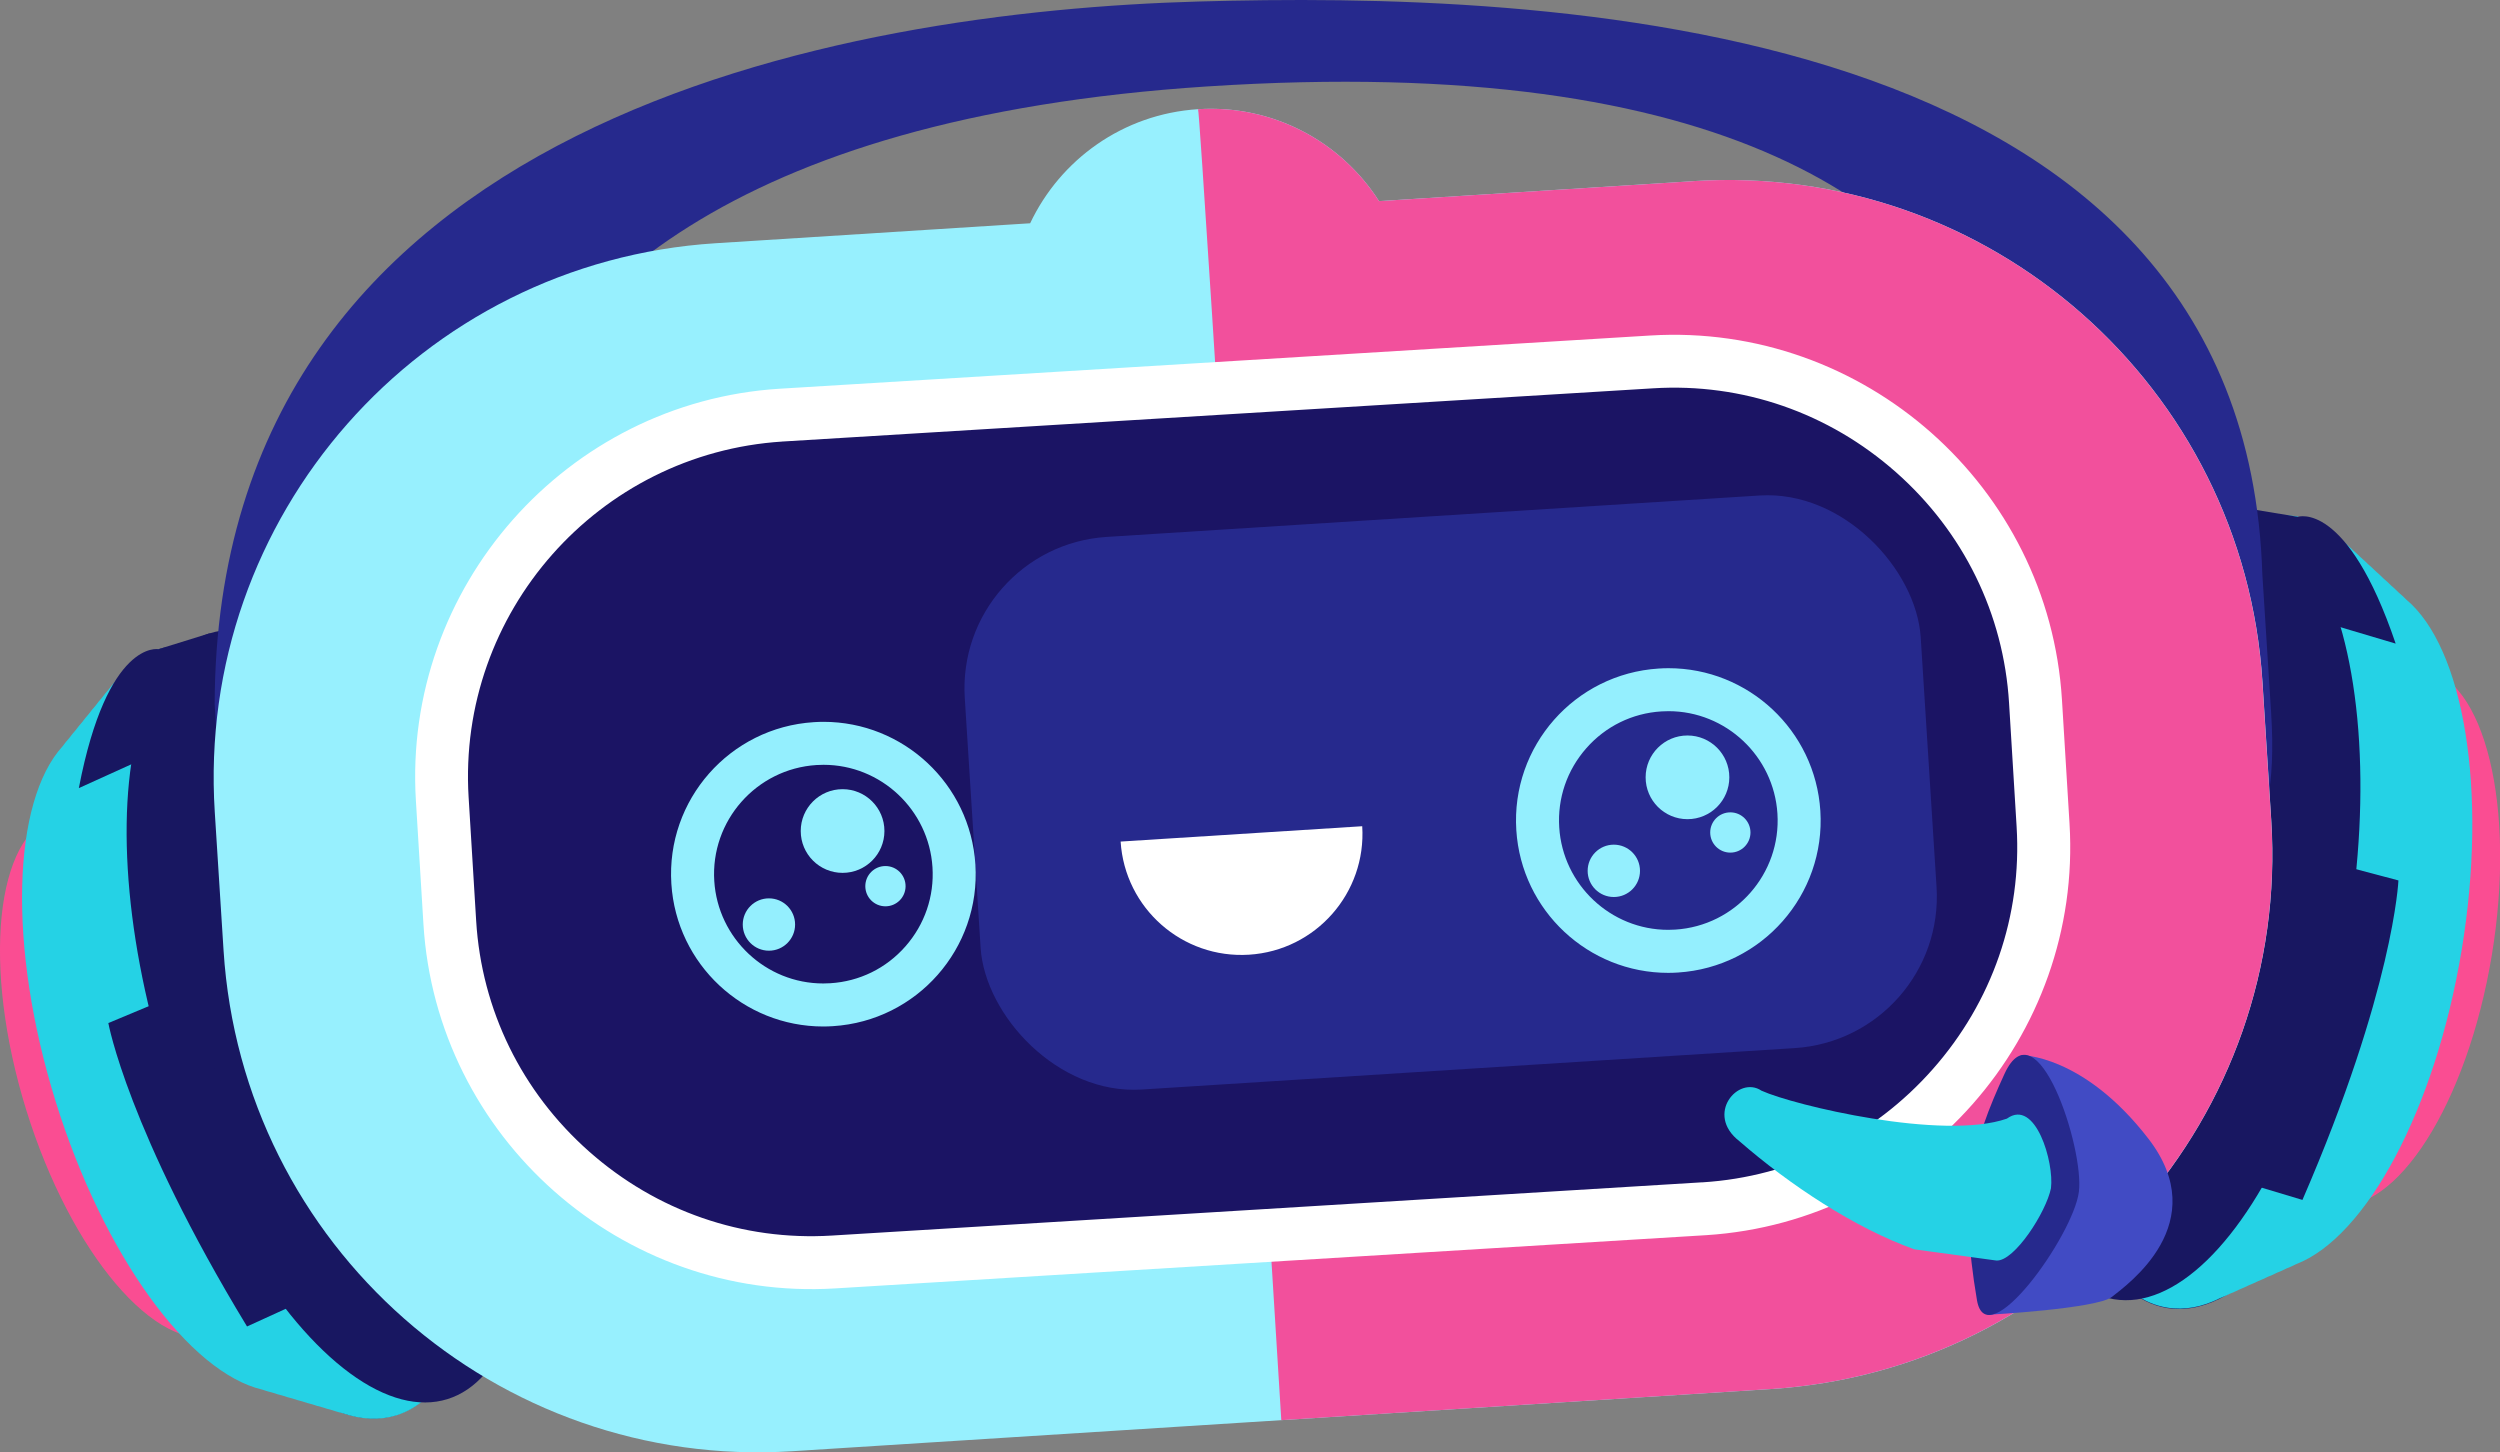 <?xml version="1.0" encoding="UTF-8"?>
<svg id="Calque_2" data-name="Calque 2" xmlns="http://www.w3.org/2000/svg" viewBox="0 0 443.28 257.52">
  <rect x="0" y="0" width="443.28" height="257.52" fill="#808080" stroke="none"/>
  <defs>
    <style>
      .cls-1 {
        fill: #fff;
      }

      .cls-2 {
        fill: #fa4d92;
      }

      .cls-3 {
        fill: #f2509c;
      }

      .cls-4 {
        fill: #414bc4;
      }

      .cls-5 {
        fill: #181761;
      }

      .cls-6 {
        fill: #25d2e5;
      }

      .cls-7 {
        fill: #26298d;
      }

      .cls-8 {
        fill: #97f0fe;
      }

      .cls-9 {
        fill: #1b1464;
      }

      .cls-10 {
        fill: #94effe;
      }
    </style>
  </defs>
  <g id="Layer_1" data-name="Layer 1">
    <g>
      <g>
        <g>
          <ellipse class="cls-2" cx="29.5" cy="189.11" rx="20.58" ry="48.27" transform="translate(-54.73 17.24) rotate(-17.24)"/>
          <ellipse class="cls-2" cx="24.32" cy="190.71" rx="20.58" ry="48.27" transform="translate(-55.44 15.78) rotate(-17.24)"/>
        </g>
        <ellipse class="cls-5" cx="49.16" cy="183" rx="30.32" ry="71.09" transform="translate(-52.04 22.8) rotate(-17.24)"/>
        <path class="cls-6" d="m28.08,115.11c-3.01.93-5.58,2.91-7.69,5.76-.4.45-.79.92-1.16,1.43-.4.45-.79.92-1.16,1.43-.4.45-.79.92-1.16,1.43-.4.45-.79.92-1.16,1.43-.4.45-.79.92-1.16,1.43-.4.45-.79.92-1.16,1.43-.4.44-.79.92-1.16,1.43-.4.44-.79.92-1.16,1.43-8.91,9.79-9.8,35.4-1.26,62.93,8.55,27.53,23.79,48.14,36.67,51.16.59.21,1.18.38,1.77.52.59.21,1.18.38,1.77.52.59.21,1.18.38,1.77.52.59.21,1.18.38,1.77.52.59.21,1.18.38,1.77.52.59.21,1.18.38,1.77.52.59.2,1.18.38,1.77.52.59.2,1.18.38,1.77.52,3.35,1.15,6.59,1.33,9.6.4,15.99-4.96,19.52-39.39,7.88-76.88-11.64-37.5-34.04-63.87-50.03-58.91Z"/>
        <ellipse class="cls-5" cx="58.27" cy="180.18" rx="30.32" ry="71.09" transform="translate(-50.79 25.37) rotate(-17.24)"/>
        <path class="cls-5" d="m37.2,112.28l-9.11,2.83s-9.04-1.78-14.11,24.63l14.09-6.39,9.13-21.07Z"/>
        <path class="cls-5" d="m31.46,176.28l-12.25,5.12s3.44,18.99,24.59,53.8l13.73-6.27-26.07-52.65Z"/>
      </g>
      <g>
        <g>
          <ellipse class="cls-2" cx="416.14" cy="165.14" rx="48.27" ry="20.58" transform="translate(185.21 548.7) rotate(-80.59)"/>
          <ellipse class="cls-2" cx="421.49" cy="166.03" rx="48.27" ry="20.58" transform="translate(188.81 554.72) rotate(-80.59)"/>
        </g>
        <ellipse class="cls-5" cx="395.83" cy="161.78" rx="71.09" ry="30.32" transform="translate(171.54 525.85) rotate(-80.59)"/>
        <path class="cls-6" d="m407.45,91.64c3.11.52,5.92,2.13,8.4,4.66.46.39.91.81,1.35,1.25.46.39.91.81,1.35,1.25.46.39.91.81,1.35,1.25.46.39.91.8,1.35,1.25.46.39.91.8,1.35,1.25.46.39.91.8,1.35,1.25.46.39.91.8,1.35,1.25.46.38.91.8,1.35,1.25,10.16,8.48,14.54,33.73,9.83,62.17-4.71,28.44-17,50.93-29.35,55.68-.56.29-1.12.54-1.68.75-.56.29-1.12.54-1.68.75-.56.29-1.12.54-1.68.75-.56.28-1.12.54-1.68.75-.56.28-1.12.53-1.68.75-.56.28-1.12.53-1.68.75-.56.28-1.12.53-1.68.75-.56.28-1.12.53-1.68.75-3.16,1.6-6.34,2.22-9.45,1.7-16.52-2.74-24.71-36.36-18.29-75.09,6.42-38.73,25.01-67.92,41.53-65.18Z"/>
        <ellipse class="cls-5" cx="386.41" cy="160.22" rx="71.09" ry="30.32" transform="translate(165.2 515.25) rotate(-80.59)"/>
        <path class="cls-5" d="m398.03,90.08l9.41,1.56s8.71-2.99,17.34,22.48l-14.83-4.41-11.92-19.63Z"/>
        <path class="cls-5" d="m412.44,152.71l12.83,3.4s-.82,19.29-17.02,56.65l-14.45-4.34,18.64-55.71Z"/>
      </g>
      <path class="cls-7" d="m212.43.27C150.43,2.03,38.38,20.64,38.06,124.88l1.56,24.56c3.33,52.37,33.24,22.19,44.81-5.25,0,0-40-117.78,129.57-128.86,185.77-12.14,143.57,112.17,143.57,112.17,8.34,10.24,48.46,51.25,45.13-1.11l-1.56-24.56C398.03,2.03,272.53-1.44,212.43.27Z"/>
      <path class="cls-8" d="m300.31,32.12l-55.79,3.54c-6.71-10.5-18.77-17.14-32.09-16.3-13.32.85-24.44,8.96-29.77,20.23l-55.79,3.54c-52.37,3.33-92.12,48.47-88.79,100.84l1.56,24.56c3.33,52.37,48.47,92.12,100.84,88.79l86.73-5.51,86.73-5.51c52.37-3.33,92.12-48.47,88.79-100.84l-1.56-24.56c-3.33-52.37-48.47-92.12-100.84-88.79Z"/>
      <path class="cls-3" d="m300.31,32.12l-55.79,3.54c-6.71-10.5-18.77-17.14-32.09-16.3.41-.03,14.76,232.45,14.76,232.45l86.73-5.51c52.37-3.33,92.12-48.47,88.79-100.84l-1.56-24.56c-3.33-52.37-48.47-92.12-100.84-88.79Z"/>
      <g>
        <path class="cls-9" d="m147.79,223.75c-17.05,1.04-33.54-4.67-46.43-16.07-12.89-11.41-20.56-27.07-21.6-44.12l-1.34-21.94c-2.16-35.27,24.78-65.78,60.04-68.02l154.43-9.44c17.05-1.04,33.54,4.67,46.43,16.07,12.89,11.41,20.56,27.07,21.6,44.12l1.34,21.94c2.16,35.27-24.78,65.78-60.04,68.02l-154.43,9.44Z"/>
        <path class="cls-1" d="m138.75,78.28h0s.14,0,.14,0l154.28-9.43c15.8-.97,31.08,4.33,43.03,14.9,11.95,10.57,19.07,25.1,20.03,40.9l1.34,21.94c.96,15.77-4.31,31.04-14.86,42.98-10.54,11.94-25.03,19.07-40.8,20.07h-.14s-154.28,9.44-154.28,9.44c-15.8.97-31.08-4.33-43.03-14.9-11.95-10.57-19.07-25.1-20.03-40.9l-1.34-21.94c-2-32.69,22.97-60.98,55.66-63.05m-.59-9.36c-37.75,2.4-66.73,35.21-64.42,72.99l1.34,21.94c2.31,37.84,35.16,66.9,73,64.59l154.28-9.43c.06,0,.11,0,.17-.01,37.75-2.4,66.73-35.21,64.42-72.99l-1.34-21.94c-2.31-37.84-35.16-66.9-73-64.59l-154.28,9.43c-.06,0-.11,0-.17.01h0Z"/>
      </g>
      <rect class="cls-7" x="172.31" y="91.41" width="169.84" height="98.18" rx="26.92" ry="26.92" transform="translate(-8.39 16.59) rotate(-3.63)"/>
      <path class="cls-10" d="m295.84,126.1c10.19,0,18.67,7.98,19.32,18.16.68,10.67-7.45,19.9-18.12,20.57-.42.03-.84.04-1.25.04-10.19,0-18.67-7.98-19.32-18.16-.33-5.17,1.38-10.15,4.8-14.04,3.42-3.89,8.15-6.21,13.32-6.53.42-.03.84-.04,1.25-.04m0-7.62c-.58,0-1.15.02-1.74.06-14.89.95-26.19,13.78-25.24,28.66.91,14.3,12.79,25.3,26.93,25.3.58,0,1.15-.02,1.74-.06,14.89-.95,26.19-13.78,25.24-28.66-.91-14.3-12.79-25.3-26.93-25.3h0Z"/>
      <circle class="cls-10" cx="299.21" cy="137.83" r="7.42"/>
      <circle class="cls-10" cx="286.15" cy="154.41" r="4.64"/>
      <circle class="cls-10" cx="306.81" cy="147.61" r="3.57"/>
      <path class="cls-10" d="m146.02,135.61c10.19,0,18.67,7.98,19.32,18.16.33,5.17-1.38,10.15-4.8,14.04-3.42,3.89-8.15,6.21-13.32,6.53-.42.03-.84.04-1.25.04-10.19,0-18.67-7.98-19.32-18.16-.68-10.67,7.45-19.9,18.12-20.57.42-.03.84-.04,1.25-.04m0-7.62c-.58,0-1.15.02-1.74.06-14.89.95-26.19,13.78-25.24,28.66.91,14.3,12.79,25.3,26.93,25.3.58,0,1.15-.02,1.74-.06,14.89-.95,26.19-13.78,25.24-28.66-.91-14.3-12.79-25.3-26.93-25.3h0Z"/>
      <circle class="cls-10" cx="149.4" cy="147.35" r="7.42"/>
      <circle class="cls-10" cx="136.34" cy="163.93" r="4.64"/>
      <circle class="cls-10" cx="157" cy="157.13" r="3.57"/>
      <path class="cls-1" d="m241.54,146.5c.75,11.83-8.23,22.03-20.06,22.78-11.83.75-22.03-8.23-22.78-20.06l42.84-2.72Z"/>
      <g>
        <path class="cls-4" d="m358.33,187.09s11.03-.19,22.61,14.82c11.58,15.01-3.75,25.87-6.44,28.02-2.69,2.15-22.1,3.2-22.1,3.2l5.93-46.04Z"/>
        <path class="cls-7" d="m350.54,230.54c-3.23-18.93-.88-27.62,4.88-40.13s14.17,13.22,13.19,20.92-16.35,29.27-18.07,19.21Z"/>
        <path class="cls-6" d="m355.87,198.34c-11.32,3.96-37.79-2.34-43.54-4.95-4.11-2.77-10.09,4.18-3.91,8.96,8.9,7.75,20.43,15.38,31.01,19.17h-.01s.51.07.51.07c.61.09,1.23.18,1.85.25l11.99,1.64s.07,0,.1.01l.13.02h0c3.2.15,8.81-8.6,9.66-12.82.58-4.55-2.72-15.99-7.79-12.36Z"/>
      </g>
    </g>
  </g>
</svg>